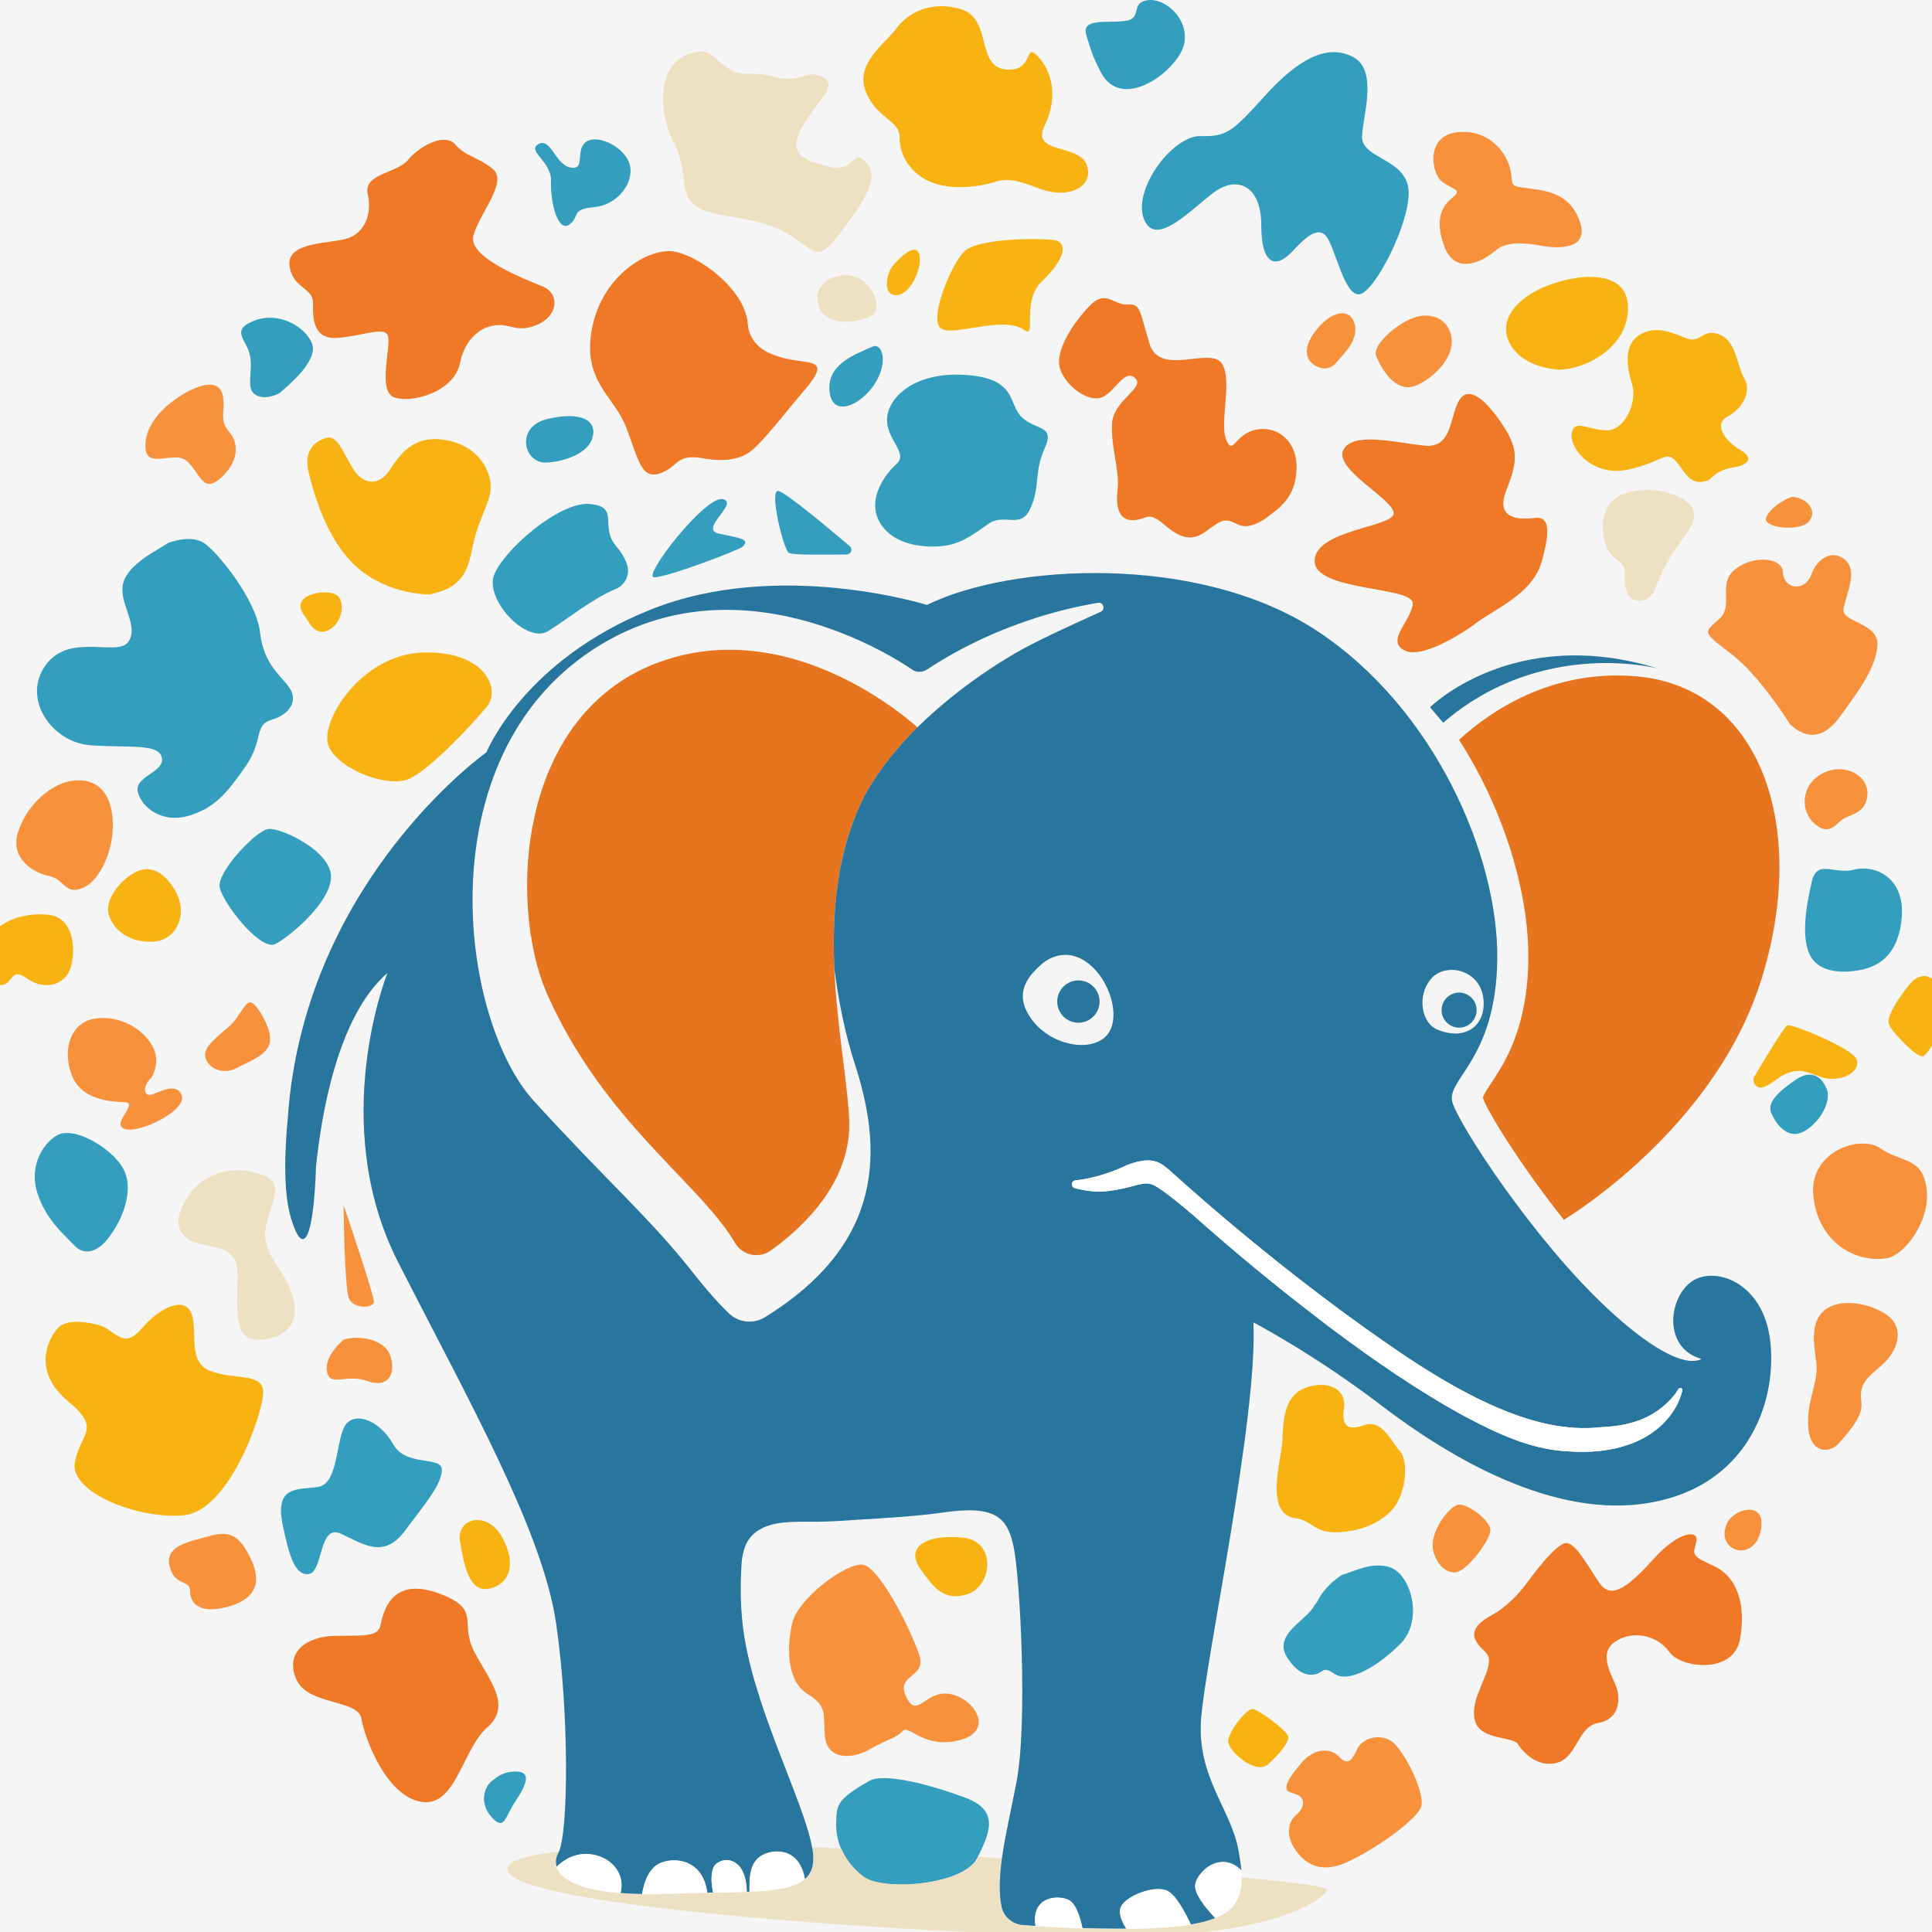 <svg width="2000" height="2000" viewBox="0 0 2000 2000" fill="none" xmlns="http://www.w3.org/2000/svg">
<rect x="0" y="0" width="2000" height="2000" fill="#333333" stroke="none"/>
<g clip-path="url(#clip0_654_1594)">
<rect width="2000" height="2000" fill="#F5F5F5"/>
<path d="M1390.43 466.268C1381.49 486.618 1443.7 517.338 1442.8 531.597C1441.89 545.726 1361.13 548.577 1360.88 580.594C1360.62 612.61 1464.05 606.777 1462.5 624.924C1460.94 643.071 1433.59 663.681 1454.46 673.532C1475.46 683.383 1525.88 646.701 1525.88 646.701C1544.03 631.665 1585.9 616.24 1595.75 582.02C1605.6 547.8 1603.14 534.319 1589.01 536.134C1574.88 537.948 1546.75 538.856 1559.46 507.228C1572.03 475.471 1571.77 463.157 1552.97 436.066C1534.18 408.975 1517.85 399.124 1509.29 416.623C1500.61 434.122 1502.55 464.064 1474.81 461.342C1447.07 458.62 1399.37 446.047 1390.43 466.268Z" fill="#EF7926"/>
<path d="M1299.95 444.881C1277.79 449.547 1276.36 472.62 1269.23 454.862C1262.1 437.103 1276.88 390.699 1263.92 375.144C1250.95 359.719 1200.4 389.662 1190.03 355.96C1179.66 322.259 1181.22 314.093 1166.96 315.13C1152.7 316.037 1145.05 299.445 1128.59 316.037C1112.13 332.629 1091.65 362.96 1097.22 381.237C1102.8 399.513 1126.39 416.753 1140.39 411.438C1154.39 406.124 1163.72 381.237 1175 391.347C1186.27 401.458 1152.31 414.031 1151.15 438.659C1149.98 463.417 1159.05 486.878 1156.98 505.673C1154.91 524.339 1157.63 538.208 1172.27 538.467C1186.79 538.727 1187.57 528.098 1204.16 542.226C1220.75 556.355 1232.55 562.058 1249.4 549.355C1266.25 536.653 1268.58 536.653 1281.93 543.134C1295.29 549.615 1313.56 534.06 1313.56 534.06C1328.99 522.783 1341.95 510.988 1342.21 483.637C1342.47 456.417 1322.12 440.214 1299.95 444.881Z" fill="#EF7926"/>
<path d="M1774.5 1621.33C1750.26 1610.18 1752.59 1609.66 1755.96 1596.44C1759.33 1583.22 1738.46 1584.38 1712.54 1613.03C1686.62 1641.68 1668.47 1656.71 1656.15 1639.21C1643.84 1621.71 1631.53 1597.35 1621.29 1597.35C1611.05 1597.35 1585.38 1632.08 1580.97 1638.18C1573.2 1648.93 1559.2 1664.1 1544.42 1671.88C1529.64 1679.78 1521.35 1689.25 1529 1700.52C1536.64 1711.8 1544.42 1710.63 1540.27 1726.58C1536.12 1742.52 1521.09 1764.17 1527.31 1782.7C1533.53 1801.24 1566.59 1797.74 1571.25 1805.39C1575.92 1813.04 1591.99 1831.05 1612.6 1824.57C1633.21 1818.09 1633.21 1787.11 1654.86 1783.48C1676.63 1779.72 1677.54 1758.59 1673.39 1746.8C1669.25 1735 1653.56 1711.93 1671.97 1699.49C1690.37 1687.04 1715.65 1692.75 1728.09 1710.12C1740.54 1727.49 1794.33 1732.8 1801.07 1697.67C1807.94 1662.41 1798.74 1632.47 1774.5 1621.33Z" fill="#EF7926"/>
<path d="M1994.46 1230.9C1990.32 1197.2 1967.63 1203.68 1946.89 1188.91C1926.15 1174.13 1872.49 1191.63 1877.16 1237.9C1881.82 1284.05 1918.25 1307.64 1952.99 1302.58C1970.61 1299.99 1998.61 1264.73 1994.46 1230.9Z" fill="#F7913C"/>
<path d="M1904.12 742.621C1925.64 713.327 1942.36 690.254 1943.53 667.441C1944.69 644.627 1906.58 644.368 1908.4 630.758C1910.21 617.148 1923.43 592.908 1911.12 580.594C1898.81 568.28 1881.83 576.317 1875.09 594.723C1868.34 613.259 1846.44 609.63 1845.79 593.038C1845.14 576.447 1814.94 574.373 1796.15 589.409C1777.35 604.445 1795.24 626.351 1780.07 640.479C1765.04 654.608 1760.11 652.794 1790.83 675.866C1821.68 698.939 1853.05 749.75 1853.05 749.75C1862.9 758.953 1882.6 771.916 1904.12 742.621Z" fill="#F7913C"/>
<path d="M1492.96 188.23C1504.63 196.915 1514.74 195.878 1502.94 205.211C1491.15 214.414 1485.57 230.098 1495.42 255.763C1505.28 281.298 1529 275.725 1549.35 258.485C1558.03 251.097 1575.27 250.449 1594.58 254.208C1614.03 257.967 1644.75 257.967 1635.8 230.487C1626.86 203.007 1606.25 197.822 1583.44 195.1C1560.62 192.378 1567.36 192.897 1563.48 175.398C1559.59 157.899 1541.57 133.53 1508.65 136.9C1475.72 140.141 1481.3 179.546 1492.96 188.23Z" fill="#F7913C"/>
<path d="M562.408 296.854C545.817 289.725 483.858 267.041 490.08 243.839C496.301 220.766 526.374 188.101 510.041 174.88C493.709 161.659 482.691 162.566 471.284 149.604C459.878 136.642 433.694 151.807 422.288 165.677C410.881 179.546 375.753 179.546 380.679 201.064C385.605 222.581 376.661 241.117 360.069 246.69C343.478 252.264 297.592 249.801 299.666 274.04C301.74 298.28 324.294 297.502 324.035 313.445C323.775 329.389 323.775 352.202 350.477 349.739C377.309 347.277 397.919 337.685 401.548 347.536C405.307 357.387 390.79 403.921 407.381 411.05C423.973 418.179 470.247 406.643 476.34 375.404C482.561 344.166 505.634 338.333 505.634 338.333C527.151 331.592 532.077 345.98 555.279 336.518C578.481 327.056 579.129 303.983 562.408 296.854Z" fill="#EF7926"/>
<path d="M461.433 1652.31C426.306 1637.01 401.419 1643.49 394.03 1681.86C391.567 1694.69 377.827 1693.01 347.366 1693.4C316.905 1693.91 294.74 1710.51 306.665 1738.25C318.72 1765.98 370.698 1758.6 374.198 1779.34C377.698 1800.07 399.993 1859.31 436.027 1865.27C472.062 1871.24 478.543 1810.7 504.468 1788.15C530.392 1765.6 506.282 1739.15 491.117 1710.12C475.821 1680.95 496.561 1667.6 461.433 1652.31Z" fill="#EF7926"/>
<path d="M983.031 1753.54C957.625 1749.39 949.718 1780.37 938.182 1756.78C926.645 1733.19 958.532 1736.95 952.051 1714.78C945.57 1692.62 910.443 1620.55 892.425 1619.64C874.408 1618.73 825.411 1655.16 819.837 1681.08C814.264 1707 814.782 1740.71 836.04 1753.67C857.298 1766.63 851.724 1774.93 854.057 1798C856.391 1821.07 880.889 1821.98 900.203 1810.96C919.516 1799.94 927.423 1799.42 934.423 1792.04C941.293 1784.65 955.68 1810.96 993.141 1801.5C1030.6 1791.78 1008.44 1757.69 983.031 1753.54Z" fill="#F7913C"/>
<path d="M1510.46 1557.55C1500.35 1558.07 1478.57 1587.36 1483.89 1606.29C1489.2 1625.21 1502.81 1629.88 1509.55 1627.03C1522 1621.84 1542.35 1594.1 1542.87 1584.38C1543.38 1574.66 1520.57 1557.16 1510.46 1557.55Z" fill="#F7913C"/>
<path d="M1787.46 1577.64C1785.9 1581.53 1785.26 1584.9 1785.26 1587.88C1785.26 1600.2 1797.57 1608.36 1808.98 1603.7C1816.37 1600.59 1822.59 1592.42 1823.49 1578.68C1825.05 1553.66 1793.94 1562.22 1787.46 1577.64Z" fill="#F7913C"/>
<path d="M1872.49 540.023C1881.57 529.394 1871.97 516.043 1856.03 514.358C1852.01 513.969 1832.18 524.987 1828.29 535.875C1824.4 546.763 1863.42 550.652 1872.49 540.023Z" fill="#F7913C"/>
<path d="M218.651 1589.7C198.43 1595.4 170.173 1599.16 175.487 1621.06C180.802 1642.97 196.745 1634.68 196.745 1646.73C196.745 1658.78 205.559 1672.14 237.187 1662.93C268.815 1653.73 269.592 1633.64 259.093 1612.51C248.594 1591.38 239.131 1583.99 218.651 1589.7Z" fill="#F7913C"/>
<path d="M837.208 375.143C823.079 372.421 776.804 371.125 774.082 335.09C771.36 299.055 722.363 263.928 697.087 260.298C671.811 256.669 623.721 284.278 612.963 339.497C602.204 394.586 635.387 409.363 648.09 442.028C660.664 474.692 663.515 496.598 682.958 490.117C702.402 483.636 699.291 469.118 727.937 474.433C756.583 479.618 772.008 472.618 781.211 463.674C798.062 447.342 812.58 427.38 830.468 406.641C848.355 385.902 851.337 377.865 837.208 375.143Z" fill="#EF7926"/>
<path d="M1438.65 1801.37C1424.78 1794.24 1409.36 1800.85 1404.69 1811.09C1400.02 1821.2 1395.88 1828.85 1386.02 1818.48C1376.17 1808.11 1359.19 1810.57 1347.01 1825.22C1334.82 1839.74 1331.58 1845.83 1331.71 1851.14C1331.97 1856.46 1340.79 1855.29 1346.49 1860.34C1350.51 1863.84 1349.99 1872.14 1341.43 1879.27C1332.88 1886.4 1331.71 1900.79 1340.01 1913.49C1348.3 1926.19 1363.99 1941.49 1394.32 1927.75C1424.52 1914.01 1466.65 1883.68 1471.19 1870.33C1475.85 1856.72 1452.52 1808.5 1438.65 1801.37Z" fill="#F7913C"/>
<path d="M1894.14 1352.88C1872.36 1364.03 1877.55 1390.73 1880.27 1410.69C1882.99 1430.52 1869.64 1450.48 1871.97 1478.09C1874.31 1505.83 1894.92 1503.63 1902.43 1495.2C1912.93 1483.54 1928.75 1466.56 1926.93 1452.3C1925.12 1438.04 1926.93 1430.52 1944.04 1416.78C1961.15 1402.91 1969.45 1384.9 1961.54 1370.12C1953.76 1355.21 1915.91 1341.86 1894.14 1352.88Z" fill="#F7913C"/>
<path d="M1878.2 852.54C1892.71 865.502 1899.58 853.965 1906.84 848.651C1915.01 842.559 1932.25 842.429 1933.16 822.079C1934.06 801.728 1907.75 788.766 1885.84 801.08C1863.94 813.264 1863.68 839.577 1878.2 852.54Z" fill="#F7913C"/>
<path d="M1465.87 399.125C1482.07 392.643 1504.63 371.774 1502.81 351.424C1501 331.073 1482.85 322.518 1464.31 328.61C1445.78 334.832 1420.63 357.257 1424.52 368.015C1428.41 378.774 1443.71 408.068 1465.87 399.125Z" fill="#F7913C"/>
<path d="M1360.88 378.123C1373.45 386.03 1381.62 377.216 1381.62 377.216C1391.08 366.068 1405.86 352.977 1402.62 336.774C1399.37 320.571 1383.04 319.664 1366.84 336.774C1350.64 353.884 1348.17 370.216 1360.88 378.123Z" fill="#F7913C"/>
<path d="M193.249 477.156C207.119 489.21 209.193 510.209 226.692 496.34C234.339 490.247 246.135 476.896 243.802 460.953C241.469 445.009 229.284 446.824 231.099 426.344C232.914 405.734 228.506 396.142 212.433 398.605C196.231 401.197 153.974 425.177 150.734 457.453C147.493 489.729 179.38 465.101 193.249 477.156Z" fill="#F7913C"/>
<path d="M260.65 1038.03C254.169 1034.66 248.466 1052.55 237.837 1062.01C225.523 1073.03 210.098 1083.53 212.56 1094.41C215.023 1105.17 229.8 1113.47 245.225 1105.56C260.65 1097.52 277.242 1091.69 279.445 1078.47C281.519 1065.12 267.131 1041.4 260.65 1038.03Z" fill="#F7913C"/>
<path d="M187.933 1133.43C181.193 1118.39 161.491 1133.69 154.621 1133.43C147.751 1133.17 149.047 1122.28 156.824 1115.54C156.824 1115.54 167.324 1099.21 157.472 1082.23C147.621 1065.25 125.067 1051.38 99.921 1054.23C74.644 1056.95 63.627 1084.43 73.996 1112.17C84.366 1139.91 115.605 1140.17 129.733 1141.08C143.862 1141.98 113.401 1164.54 129.733 1168.82C146.066 1173.22 194.674 1148.6 187.933 1133.43Z" fill="#F7913C"/>
<path d="M86.309 918.906C105.234 910.092 114.826 880.538 116.382 863.688C119.363 829.986 107.178 806.913 79.828 807.821C52.608 808.728 26.424 835.3 18.388 862.391C10.351 889.482 35.757 904 51.182 906.981C66.607 909.833 67.385 927.591 86.309 918.906Z" fill="#F7913C"/>
<path d="M338.553 1419.89C341.793 1436.48 358.385 1421.71 380.161 1429.61C401.938 1437.52 410.233 1422.23 404.141 1403.69C398.049 1385.15 369.014 1382.17 355.663 1386.84C355.663 1386.97 335.312 1403.3 338.553 1419.89Z" fill="#F7913C"/>
<path d="M387.03 1347.82C387.549 1341.34 357.477 1252.68 355.662 1247.62C355.662 1247.62 356.569 1333.05 361.236 1344.19C365.902 1355.34 386.642 1354.3 387.03 1347.82Z" fill="#F7913C"/>
<path d="M1436.57 1621.71C1418.04 1617.57 1404.04 1625.99 1389.26 1630.27C1385.5 1632.86 1381.87 1635.45 1378.5 1638.56C1372.28 1644.4 1367.74 1649.71 1363.99 1657.23C1363.08 1659.04 1361.91 1660.6 1360.61 1661.77C1354 1677.06 1315.25 1692.23 1333.65 1717.63C1336.12 1721 1344.8 1734.22 1358.02 1733.71C1371.24 1733.06 1367.23 1723.21 1381.48 1732.8C1395.74 1742.39 1425.17 1726.32 1449.92 1701.43C1474.55 1676.15 1460.03 1626.9 1436.57 1621.71Z" fill="#339EBD"/>
<path d="M607.125 146.622C594.811 154.659 606.865 176.176 590.792 173.454C574.719 170.732 570.442 142.085 557.48 149.085C544.518 156.214 571.349 166.843 570.442 187.842C569.534 208.84 577.571 243.32 590.792 231.394C600.125 222.969 591.44 216.618 615.161 214.414C638.882 212.21 656.381 189.786 652.103 171.25C647.826 152.714 619.439 138.586 607.125 146.622Z" fill="#339EBD"/>
<path d="M254.167 793.433C273.221 766.083 262.463 750.658 281.258 745.084C300.053 739.511 308.349 725.641 300.053 712.679C291.757 699.717 272.962 688.699 269.203 654.738C265.444 620.907 225.132 571.262 211.003 562.059C196.874 552.856 174.061 562.059 174.061 562.059C163.95 569.188 132.841 583.317 127.527 603.668C122.212 624.018 143.859 646.183 133.36 663.682C122.86 681.181 72.697 653.831 47.421 688.31C22.145 722.79 53.254 768.676 93.955 771.527C134.656 774.379 164.469 769.324 167.58 784.489C170.691 799.525 138.674 803.544 142.692 819.876C146.711 836.208 168.228 852.541 195.319 844.504C222.41 836.467 235.112 820.783 254.167 793.433Z" fill="#339EBD"/>
<path d="M1858.88 1117.75C1842.81 1128.89 1828.55 1140.82 1833.6 1152.22C1838.53 1163.63 1849.68 1178.41 1864.45 1172.58C1880.92 1166.09 1896.21 1142.11 1891.29 1128.24C1886.36 1114.38 1874.95 1106.73 1858.88 1117.75Z" fill="#339EBD"/>
<path d="M906.036 396.531C920.294 373.458 912.517 354.792 903.573 358.681C882.704 367.884 856.002 377.606 858.724 405.345C861.575 433.084 891.777 419.603 906.036 396.531Z" fill="#339EBD"/>
<path d="M879.72 565.429C859.11 547.93 813.613 509.821 805.836 508.266C795.726 506.062 811.021 568.928 816.595 572.299C820.872 574.891 856.259 574.113 876.609 573.984C881.017 573.854 883.09 568.28 879.72 565.429Z" fill="#339EBD"/>
<path d="M744.398 552.467C722.621 547.801 765.915 520.58 748.157 516.692C730.399 512.803 664.94 596.798 676.995 597.575C689.05 598.353 764.878 569.447 768.767 565.948C777.062 558.041 766.174 557.133 744.398 552.467Z" fill="#339EBD"/>
<path d="M638.366 566.076C619.83 544.818 642.514 524.986 610.886 521.745C579.259 518.505 520.54 570.223 511.337 595.629C502.134 621.035 545.039 666.791 567.204 653.44C585.999 642.034 613.349 619.48 637.329 609.758C647.18 605.74 652.495 594.722 649.125 584.482C647.31 578.908 644.069 572.686 638.366 566.076Z" fill="#339EBD"/>
<path d="M342.57 910.22C345.681 881.833 290.851 856.687 277.889 858.113C264.926 859.668 225.262 902.054 227.336 917.868C229.54 933.552 268.297 983.197 283.981 977.623C293.443 974.253 339.459 938.478 342.57 910.22Z" fill="#339EBD"/>
<path d="M564.87 478.84C579.647 478.581 608.293 471.193 613.349 453.046C618.404 434.899 601.294 425.696 567.203 433.603C533.113 441.38 541.798 479.229 564.87 478.84Z" fill="#339EBD"/>
<path d="M998.715 1860.74C963.588 1847.77 915.498 1834.68 899.814 1843.63C866.242 1862.81 866.113 1868.12 865.594 1887.05C865.335 1895.73 866.89 1904.81 870.649 1913.75C875.056 1924.12 882.315 1934.1 893.333 1942.53C913.684 1958.21 997.289 1951.73 1011.55 1923.6C1011.81 1923.21 1011.94 1922.69 1012.2 1922.31C1026.19 1894.7 1033.32 1873.44 998.715 1860.74Z" fill="#339EBD"/>
<path d="M264.667 408.846C275.555 415.068 289.554 406.772 289.554 406.772C301.09 396.791 329.477 372.811 322.996 355.701C316.515 338.591 289.036 322 263.371 331.851C237.706 341.832 255.334 351.294 258.704 367.756C262.334 384.347 253.779 402.494 264.667 408.846Z" fill="#339EBD"/>
<path d="M58.569 1175.56C41.978 1185.67 30.441 1209.78 38.737 1235.18C47.033 1260.59 62.328 1274.46 77.494 1289.75C92.789 1305.05 109.381 1285.09 109.381 1285.09C129.213 1261.5 139.842 1227.8 125.972 1207.06C112.103 1186.19 75.161 1165.32 58.569 1175.56Z" fill="#339EBD"/>
<path d="M1919.28 900.24C1898.93 905.814 1881.05 888.834 1875.6 912.554C1870.03 936.275 1861.73 978.791 1878.71 995.771C1895.69 1012.75 1930.17 1003.16 1930.17 1003.16C1940.67 1000.05 1965.04 992.401 1968.67 949.885C1972.3 907.37 1939.63 894.796 1919.28 900.24Z" fill="#339EBD"/>
<path d="M1371.63 243.191C1382.26 252.913 1391.98 312.928 1410 303.724C1428.02 294.521 1464.96 218.693 1457.18 190.954C1449.28 163.215 1408.7 163.215 1410 140.531C1411.3 117.847 1426.59 72.091 1400.28 58.74C1373.97 45.389 1344.41 60.555 1309.67 98.923C1274.94 137.291 1269.88 141.438 1242.27 140.92C1214.53 140.401 1172.53 194.972 1184.07 226.34C1195.61 257.709 1233.07 216.619 1256.66 199.12C1280.25 181.621 1305.66 191.732 1305.66 232.822C1305.66 273.911 1320.17 277.93 1336.12 261.986C1345.06 253.042 1361 233.47 1371.63 243.191Z" fill="#339EBD"/>
<path d="M1058.34 432.439C1043.04 418.828 1054.06 392.386 1001.17 388.238C948.417 384.09 920.159 410.014 918.345 432.439C916.53 454.863 941.028 468.733 928.066 480.269C915.104 491.805 894.365 520.97 914.197 545.857C934.029 570.745 975.119 565.3 975.119 565.3C993.136 563.486 1005.19 555.19 1022.69 542.617C1040.19 530.173 1056.91 549.098 1067.02 525.507C1077.13 501.916 1070.26 488.954 1081.28 464.585C1092.56 439.957 1073.63 446.049 1058.34 432.439Z" fill="#339EBD"/>
<path d="M1225.94 44.999C1230.86 18.556 1205.33 -2.702 1187.44 0.28C1169.55 3.391 1183.42 19.723 1163.98 21.797C1144.54 24 1119.26 18.686 1124.57 36.314C1129.89 53.943 1131.18 58.48 1139.61 74.812C1161.9 117.587 1221.01 71.442 1225.94 44.999Z" fill="#339EBD"/>
<path d="M535.059 1833.9C520.023 1833.26 511.597 1841.94 511.597 1841.94C500.45 1848.42 495.913 1867.22 509.134 1881.35C522.356 1895.47 522.356 1881.6 533.763 1864.36C545.169 1847.13 550.095 1834.55 535.059 1833.9Z" fill="#339EBD"/>
<path d="M407.121 1495.2C393.899 1471.35 368.364 1460.59 357.865 1474.85C347.495 1489.11 350.735 1536.03 329.218 1539.27C307.701 1542.52 283.721 1537.2 292.924 1579.98C298.887 1607.71 304.72 1631.69 319.756 1629.36C334.792 1627.03 329.737 1576.86 353.069 1587.75C376.4 1598.64 397.399 1614.07 419.305 1584.51C441.211 1554.96 456.766 1537.33 457.414 1521.91C458.191 1506.61 420.342 1519.05 407.121 1495.2Z" fill="#339EBD"/>
<path d="M951.921 264.836C949.328 250.059 933.385 264.576 924.7 274.557C917.96 282.205 912.905 305.018 927.293 305.537C941.421 306.055 954.384 279.613 951.921 264.836Z" fill="#F8B212"/>
<path d="M1297.36 1769.22C1290.88 1767.67 1270.92 1793.2 1271.44 1803.05C1271.95 1812.9 1299.43 1837.27 1312.14 1826.77C1320.95 1819.52 1334.04 1804.61 1333.65 1798.26C1333.27 1791.91 1303.84 1770.78 1297.36 1769.22Z" fill="#F8B212"/>
<path d="M1850.32 1061.36C1846.95 1062.79 1825.83 1098.04 1816.36 1113.99C1812.48 1120.47 1819.09 1128.24 1826.09 1125.26C1829.59 1123.84 1833.86 1121.37 1839.18 1117.36C1864.71 1098.56 1876.77 1115.8 1894.27 1116.71C1911.77 1117.62 1925.63 1108.02 1922.01 1096.75C1918.38 1085.47 1854.6 1059.55 1850.32 1061.36Z" fill="#F8B212"/>
<path d="M159.026 974.772C182.877 973.216 195.709 945.866 180.932 921.238C166.156 896.61 151.119 898.295 142.564 901.795C128.436 907.498 107.956 929.015 112.492 946.384C117.288 963.624 135.306 976.327 159.026 974.772Z" fill="#F8B212"/>
<path d="M350.994 618.314C344.124 607.685 298.368 613.647 314.441 636.331C320.533 644.886 326.107 658.107 338.81 652.922C351.513 647.738 357.994 628.943 350.994 618.314Z" fill="#F8B212"/>
<path d="M69.975 1008.47C78.79 995.252 80.864 950.663 50.662 947.033C20.46 943.274 -25.167 958.181 -16.093 1005.23C-14.538 1013.4 -5.464 1021.82 3.739 1019.36C12.942 1016.77 12.294 1001.6 27.589 1012.62C42.885 1023.77 61.161 1021.7 69.975 1008.47Z" fill="#F8B212"/>
<path d="M371.345 588.759C404.399 616.498 445.1 615.331 445.1 615.331C471.413 609.369 482.69 599.647 488.523 569.575C494.356 539.503 502.781 529.652 507.188 511.764C511.595 494.006 499.281 463.026 463.247 455.897C427.212 448.768 413.602 471.581 402.973 487.265C392.344 502.95 377.308 501.524 367.456 488.173C357.476 474.822 350.606 449.546 337.903 453.305C325.2 457.064 314.312 466.915 319.367 488.173C324.422 509.56 338.292 561.02 371.345 588.759Z" fill="#F8B212"/>
<path d="M1411.95 1475.37C1393.15 1482.11 1388.87 1474.07 1391.34 1457.22C1393.8 1440.24 1378.11 1429.22 1355.56 1435.32C1333.14 1441.54 1328.47 1459.69 1327.56 1490.41C1327.17 1503.89 1318.75 1533.05 1322.64 1552.62C1324.19 1560.4 1327.69 1566.62 1334.43 1569.86C1337.8 1571.55 1341.69 1571.55 1345.32 1572.46C1353.49 1574.53 1359.58 1580.75 1367.23 1583.73C1375.78 1586.97 1385.63 1586.59 1394.45 1585.42C1411.56 1583.21 1429.96 1575.7 1441.5 1562.48C1456.28 1545.5 1458.09 1511.66 1449.15 1502.07C1440.2 1492.48 1430.74 1468.63 1411.95 1475.37Z" fill="#F8B212"/>
<path d="M1977.74 1017.94C1968.41 1028.56 1953.24 1050.99 1955.06 1059.03C1956.87 1067.06 1981.37 1091.82 1989.02 1093.5C1996.67 1095.19 2014.69 1054.1 2017.15 1043.73C2019.87 1033.49 1998.74 994.215 1977.74 1017.94Z" fill="#F8B212"/>
<path d="M1801.33 465.621C1786.55 457.066 1772.94 439.567 1788.62 431.012C1804.31 422.457 1813.51 404.958 1805.73 391.736C1797.83 378.515 1797.7 352.98 1779.81 346.239C1762.05 339.499 1760.89 355.702 1746.37 350.387C1731.85 345.073 1715.13 336.129 1697.63 346.499C1680.13 356.868 1684.02 379.811 1689.59 397.958C1695.17 416.235 1681.95 446.177 1662.76 445.529C1643.58 444.881 1628.8 433.086 1626.99 449.288C1625.17 465.491 1649.8 494.137 1685.83 485.971C1721.87 477.935 1723.68 466.528 1733.92 476.509C1744.03 486.49 1748.18 504.637 1768.53 497.248C1770.48 496.47 1777.09 486.36 1793.55 484.027C1810.01 481.694 1816.1 474.176 1801.33 465.621Z" fill="#F8B212"/>
<path d="M1685.32 318.499C1685.32 275.595 1627.12 283.89 1596.14 298.149C1565.16 312.407 1549.99 335.609 1564.77 358.682C1579.55 381.755 1613.77 382.662 1613.77 382.662C1639.17 382.662 1685.32 361.404 1685.32 318.499Z" fill="#F8B212"/>
<path d="M1081.41 130.03C1096.19 99.958 1088.41 72.737 1074.02 57.961C1059.64 43.184 1071.17 75.071 1040.71 71.83C1010.25 68.59 1027.36 19.204 994.567 9.482C961.772 -0.239 938.181 15.056 928.071 29.314C917.96 43.573 884.648 65.349 896.184 94.514C907.72 123.679 931.7 123.679 931.311 142.992C930.793 162.435 949.329 205.859 1021.92 190.563C1035.27 187.712 1039.42 180.842 1073.25 194.322C1106.95 207.673 1132.87 192.896 1124.97 170.731C1117.06 148.436 1066.64 159.973 1081.41 130.03Z" fill="#F8B212"/>
<path d="M437.971 675.478C373.29 677.293 328.959 749.362 340.625 773.472C352.291 797.452 402.195 815.987 423.842 806.136C445.359 796.285 487.486 751.436 503.948 731.604C518.725 713.587 502.652 673.663 437.971 675.478Z" fill="#F8B212"/>
<path d="M218.392 1419.5C192.987 1410.3 205.43 1377.89 198.042 1359.49C190.654 1340.95 164.34 1354.82 148.138 1373.75C133.231 1391.11 127.009 1387.1 112.492 1376.6C109.64 1374.52 106.27 1372.97 102.9 1371.93C92.141 1368.95 68.939 1364.28 59.477 1375.3C47.033 1389.95 35.497 1421.71 70.624 1450.74C105.751 1479.78 83.068 1483.15 77.494 1514C71.92 1544.85 143.082 1573.1 190.394 1568.57C237.706 1563.9 272.445 1462.28 272.445 1441.54C272.445 1420.8 243.798 1428.71 218.392 1419.5Z" fill="#F8B212"/>
<path d="M476.21 1595.79C480.357 1620.81 485.802 1648.55 506.022 1644.66C526.243 1640.77 535.835 1620.42 519.892 1591.51C503.949 1562.61 472.191 1571.81 476.21 1595.79Z" fill="#F8B212"/>
<path d="M996.899 1591.77C961.771 1588.01 934.032 1600.07 954.383 1626.38C964.234 1639.21 974.992 1658.78 1001.18 1650.36C1027.36 1642.19 1032.03 1595.53 996.899 1591.77Z" fill="#F8B212"/>
<path d="M1089.32 248.246C1070.39 246.432 1011.29 246.82 997.807 260.69C984.456 274.559 963.586 325.371 972.401 338.333C981.215 351.295 1037.99 325.371 1060.15 341.574C1074.02 351.684 1056.4 312.409 1078.69 291.151C1100.86 270.023 1108.24 250.061 1089.32 248.246Z" fill="#F8B212"/>
<path d="M276.076 1266.16C284.113 1235.31 297.075 1220.02 258.189 1212.63C219.432 1205.24 197.785 1233.63 197.785 1233.63C186.638 1250.87 176.786 1268.11 193.508 1281.72C210.099 1295.33 246.782 1282.36 246.004 1320.47C245.227 1358.71 242.764 1386.97 266.873 1386.97C290.853 1386.97 313.019 1372.84 302.649 1340.82C292.279 1308.81 268.04 1297.01 276.076 1266.16Z" fill="#EEE1C3"/>
<path d="M1752.98 528.486C1748.06 514.357 1716.95 501.395 1684.54 509.95C1652.14 518.635 1656.8 558.039 1665.75 570.872C1674.69 583.834 1683.25 580.075 1682.08 597.055C1680.91 614.036 1689.21 628.165 1706.45 619.221C1713.45 615.591 1714.49 602.24 1726.8 580.464C1739.11 558.687 1757.91 542.744 1752.98 528.486Z" fill="#EEE1C3"/>
<path d="M1285.31 1943.43C1285.57 1962.1 1279.73 1976.75 1258.22 1985.69C1251.35 1988.54 1242.92 1990.74 1232.68 1992.43C1228.41 1993.08 1223.74 1993.73 1218.68 1994.24C1202.22 1995.8 1184.07 1996.58 1165.93 1996.71C1150.5 1996.84 1134.95 1996.71 1120.43 1996.19C1102.02 1995.67 1085.17 1994.76 1071.95 1993.99C1067.03 1993.73 1062.49 1993.34 1058.73 1993.08C1047.97 1992.3 1038.9 1984.65 1036.69 1974.15C1033.71 1959.77 1034.36 1942.78 1037.08 1923.86C1028.79 1923.34 1020.62 1922.69 1012.46 1922.17C1012.2 1922.56 1012.07 1923.08 1011.81 1923.47C997.549 1951.6 913.814 1958.08 893.593 1942.4C882.575 1933.97 875.316 1923.99 870.909 1913.62C860.41 1913.1 850.17 1912.58 840.319 1912.06C840.707 1914.53 841.096 1916.73 841.356 1918.93C842.522 1931.12 839.8 1939.54 833.06 1945.38C829.69 1948.23 825.412 1950.56 820.227 1952.25C814.913 1954.06 808.561 1955.36 801.303 1956.27C793.914 1957.3 785.489 1957.82 776.026 1958.34C774.989 1958.34 774.082 1958.47 773.045 1958.47C762.675 1958.86 751.009 1959.12 738.307 1959.38C736.362 1959.38 734.288 1959.51 732.214 1959.51C718.993 1959.77 704.605 1960.02 688.921 1960.54C680.366 1960.8 672.329 1960.93 664.941 1960.8C656.775 1960.67 649.257 1960.41 642.387 1959.77C598.186 1956.27 580.168 1944.6 576.28 1932.54C574.724 1927.49 575.502 1922.43 578.095 1917.9C578.224 1917.51 578.483 1917.25 578.613 1916.73C547.633 1920.23 525.209 1925.67 525.209 1934.75C525.209 1975.45 970.847 2002.28 1139.74 2005C1308.64 2007.73 1370.99 1967.93 1373.84 1956.01C1374.36 1953.15 1339.49 1948.62 1285.31 1943.43Z" fill="#EEE1C3"/>
<path d="M846.28 311.761C849.521 336.518 883.222 338.074 904.74 325.371C904.74 325.371 914.202 311.761 896.833 293.743C879.593 275.726 843.04 287.003 846.28 311.761Z" fill="#EEE1C3"/>
<path d="M721.455 214.025C741.806 226.988 783.674 222.71 815.042 241.764C846.41 260.819 844.596 274.429 871.687 238.653C898.777 202.878 909.925 182.657 896.315 167.751C882.704 152.844 884.26 178.898 858.595 172.676C826.708 165.029 815.69 157.251 831.634 129.512C847.707 101.773 868.576 88.293 851.336 79.608C834.096 70.923 830.337 86.996 802.339 79.608C774.341 72.22 770.063 81.423 753.342 70.405C736.751 59.258 734.288 45.777 708.364 58.091C682.439 70.405 679.976 112.921 697.216 146.752C714.456 180.583 701.105 201.063 721.455 214.025Z" fill="#EEE1C3"/>
<path d="M697.084 680.662C533.891 727.066 525.077 936.794 566.815 1029.99C625.792 1161.95 724.045 1224.03 760.988 1286.77C768.635 1299.73 785.875 1303.23 798.059 1294.42C830.724 1270.96 882.184 1223.65 879.073 1158.45C877.128 1118.91 866.37 1062.79 863.648 1002.25C863.518 999.141 863.388 996.16 863.388 993.049C863.259 987.864 863.129 982.55 863.129 977.365C863.129 933.683 868.314 889.482 884.128 848.521C888.017 838.54 892.294 828.43 897.609 819.227C911.996 794.469 929.755 772.823 949.846 752.99C925.866 731.862 818.28 646.312 697.084 680.662Z" fill="#E7741E"/>
<path d="M1693.61 700.105C1605.6 692.587 1542.08 736.788 1510.46 765.823C1518.49 778.396 1526.01 791.618 1533.01 805.098C1564.64 866.928 1582.66 935.109 1582.14 992.142C1581.49 1063.82 1557.9 1099.73 1543.77 1121.12C1540.14 1126.56 1535.21 1134.08 1535.09 1136.54C1539.75 1150.67 1574.36 1206.67 1618.95 1262.79C1679.35 1224.42 1784.61 1137.06 1823.1 1014.83C1872.88 856.688 1822.97 711.123 1693.61 700.105Z" fill="#E7741E"/>
<path d="M1716.3 692.067C1567.23 645.922 1480.38 732.12 1480.38 732.12L1494 748.193C1596.14 660.051 1716.3 692.067 1716.3 692.067Z" fill="#28759E"/>
<path d="M1832.7 1389.43C1825.96 1325.4 1772.29 1309.32 1749.48 1327.86C1726.67 1346.4 1722.39 1395.65 1761.14 1406.67C1761.14 1406.67 1740.15 1425.21 1664.45 1354.95C1588.75 1284.7 1511.62 1166.48 1503.72 1141.85C1495.68 1117.23 1548.95 1098.43 1549.99 992.14C1550.9 885.851 1485.31 733.416 1363.34 653.051C1241.36 572.686 1046.8 583.315 959.566 626.219C959.566 626.219 806.224 578.13 674.01 630.886C541.926 683.512 503.558 778.784 503.558 778.784C503.558 778.784 338.032 896.091 303.164 1111.78C300.83 1125.91 299.145 1140.3 298.108 1155.2C294.738 1190.33 292.923 1233.11 301.219 1260.98C313.663 1302.58 324.551 1284.18 327.144 1207.7C332.458 1155.59 349.179 1052.03 401.028 1007.31C401.028 1007.31 338.68 1162.59 412.175 1306.73C485.671 1450.87 561.888 1585.29 575.757 1680.95C589.368 1774.92 588.331 1895.08 578.609 1916.86C578.479 1917.25 578.22 1917.64 578.091 1917.9C575.628 1922.43 574.72 1927.49 576.276 1932.54C582.368 1926.45 594.941 1916.99 612.829 1919.71C635.124 1923.21 647.438 1941.75 642.383 1959.63C649.253 1960.15 656.771 1960.54 664.937 1960.67C666.103 1953.15 669.992 1935.01 683.084 1928.91C698.898 1921.66 727.803 1925.16 732.21 1959.25C734.284 1959.25 736.358 1959.12 738.303 1959.12C736.877 1952.38 735.451 1941.62 738.303 1933.84C742.45 1922.17 772.263 1916.99 773.171 1958.34C774.208 1958.34 775.245 1958.21 776.152 1958.21C775.893 1944.73 775.763 1927.88 788.855 1920.62C797.669 1915.69 809.205 1915.04 818.149 1919.97C827.352 1925.16 831.63 1935.14 833.315 1945.12C840.055 1939.28 842.777 1930.86 841.611 1918.67C841.352 1916.47 841.092 1914.27 840.574 1911.8C831.5 1862.55 777.319 1762.22 768.634 1680.17C766.43 1660.21 766.43 1639.99 767.597 1619.9C768.245 1609.92 770.319 1599.68 776.411 1591.9C783.54 1582.95 795.077 1578.42 806.354 1576.73C819.446 1574.79 833.056 1575.44 846.277 1575.31C860.147 1575.18 874.016 1574.14 887.886 1573.23C917.699 1571.42 947.771 1569.73 977.324 1565.59C1029.95 1558.2 1042.91 1570.25 1049.39 1601.62C1055.87 1632.99 1064.17 1783.61 1052.12 1845.57C1046.67 1873.95 1040.45 1900.27 1037.21 1923.6C1034.62 1942.52 1033.84 1959.5 1036.82 1973.89C1039.02 1984.39 1048.23 1992.04 1058.86 1992.82C1062.74 1993.08 1067.15 1993.34 1072.08 1993.72C1067.15 1963.13 1094.76 1961.32 1106.17 1966.63C1114.46 1970.52 1118.74 1986.73 1120.56 1995.93C1135.07 1996.32 1150.63 1996.58 1166.05 1996.45C1161.78 1989.71 1157.37 1980.37 1160.48 1973.76C1165.66 1962.36 1195.87 1950.69 1208.83 1957.43C1218.16 1962.36 1228.01 1981.8 1232.81 1992.17C1243.05 1990.48 1251.47 1988.15 1258.34 1985.43C1252.9 1979.86 1239.29 1965.08 1237.47 1954.06C1236.83 1949.91 1239.03 1944.34 1243.18 1939.28C1251.99 1928.53 1269.49 1920.49 1285.05 1936.04C1284.53 1929.56 1283.36 1922.69 1282.06 1915.43C1274.68 1873.44 1239.16 1840.12 1243.31 1780.11C1247.46 1720.09 1302.41 1466.3 1297.49 1368.95C1297.49 1368.95 1359.71 1401.23 1429.96 1454.89C1500.22 1508.55 1608.32 1573.1 1708.13 1555.6C1807.81 1538.24 1839.44 1453.46 1832.7 1389.43ZM1481.29 1013.4C1496.07 995.899 1530.94 1003.42 1535.34 1031.93C1539.75 1060.45 1517.85 1078.6 1487.51 1065.64C1471.57 1058.77 1466.52 1030.9 1481.29 1013.4ZM1051.34 675.994C1028.27 689.474 1006.36 704.511 985.62 721.102C973.176 731.213 961.122 741.712 949.845 752.859C929.883 772.562 911.995 794.338 897.607 819.096C892.293 828.299 887.886 838.409 884.127 848.39C868.313 889.351 863.128 933.552 863.128 977.234C863.128 982.419 863.258 987.733 863.387 992.918C863.517 996.029 863.517 999.14 863.646 1002.12C867.665 1033.75 874.275 1068.36 884.515 1100.11C912.903 1186.96 918.217 1285.6 791.707 1363.64C780.041 1370.89 764.875 1369.21 754.894 1359.88C746.08 1351.58 733.895 1338.36 717.174 1317.23C672.844 1260.85 629.421 1223.9 552.685 1139.78C475.949 1055.65 440.303 785.654 614.125 672.235C772.004 569.315 943.752 692.845 945.697 694.141C947.641 695.048 949.715 695.437 951.789 695.437C954.641 695.437 957.363 694.659 959.826 692.974C999.101 667.05 1039.02 650.199 1073.76 639.181C1097.74 631.663 1119.13 626.997 1136.5 624.016C1142.2 622.979 1144.67 631.015 1139.35 633.348C1112 645.792 1073.37 663.161 1051.34 675.994ZM1068.19 1055.53C1049.13 1029.6 1062.36 1011.84 1078.95 997.584C1078.95 997.584 1099.56 978.141 1124.83 996.029C1150.11 1013.92 1161.78 1056.95 1144.28 1073.28C1126.78 1089.75 1087.37 1081.45 1068.19 1055.53ZM1741.57 1439.33C1735.22 1465.65 1713.18 1485.61 1688.3 1494.55C1667.17 1502.46 1643.97 1504.14 1621.54 1502.33C1584.08 1500.26 1549.86 1483.92 1517.59 1466.94C1467.68 1439.85 1421.02 1407.32 1375.65 1373.36C1375.13 1372.97 1374.61 1372.58 1374.22 1372.19C1370.85 1369.73 1367.61 1367.14 1364.24 1364.54C1319.65 1330.45 1276.36 1294.68 1234.49 1257.35C1234.49 1257.35 1234.36 1257.22 1234.1 1257.09C1230.73 1254.23 1203.64 1230.9 1193.66 1226.63C1185.11 1222.87 1178.63 1226.88 1161.65 1230.51C1157.5 1231.42 1152.7 1232.2 1147.13 1232.98C1143.5 1233.37 1140 1233.62 1136.5 1233.5C1136.24 1233.5 1135.85 1233.5 1135.59 1233.5C1135.07 1233.5 1134.56 1233.5 1134.17 1233.5C1133.65 1233.5 1133.13 1233.5 1132.61 1233.37C1129.89 1233.24 1127.3 1232.85 1124.7 1232.46C1124.32 1232.46 1124.06 1232.33 1123.67 1232.33C1120.94 1231.94 1118.35 1231.29 1115.89 1230.77C1115.37 1230.64 1114.85 1230.51 1114.33 1230.38C1113.69 1230.25 1113.04 1230 1112.52 1229.87C1112.52 1229.87 1112.52 1229.87 1112.39 1229.87C1108.24 1228.57 1108.76 1222.48 1113.17 1221.96H1113.3C1117.96 1221.44 1122.63 1220.66 1127.3 1219.63C1132.35 1218.59 1137.28 1217.29 1142.2 1215.74C1142.33 1215.74 1142.46 1215.74 1142.46 1215.61C1149.72 1213.4 1156.85 1210.68 1163.72 1207.44C1164.63 1207.05 1165.53 1206.66 1166.44 1206.15C1194.18 1195.52 1201.7 1204.59 1209.74 1210.68C1210.51 1211.33 1211.29 1211.98 1212.07 1212.76C1253.42 1250.09 1343.5 1328.25 1448.89 1399.8C1554.27 1471.35 1614.28 1482.37 1658.74 1477.31C1666.65 1476.92 1674.56 1476.15 1682.21 1474.46C1687.52 1473.29 1692.7 1471.87 1697.76 1469.92C1699.83 1469.15 1701.91 1468.24 1703.98 1467.2C1704.89 1466.81 1705.8 1466.3 1706.7 1465.91C1707.48 1465.52 1708.26 1465.13 1709.04 1464.61C1709.17 1464.61 1709.17 1464.48 1709.3 1464.48C1710.07 1464.09 1710.85 1463.57 1711.5 1463.18C1711.5 1463.18 1711.63 1463.18 1711.63 1463.05C1712.41 1462.67 1713.06 1462.15 1713.83 1461.63C1714.74 1460.98 1715.65 1460.46 1716.55 1459.81C1717.2 1459.43 1717.85 1458.91 1718.5 1458.39C1719.28 1457.87 1719.93 1457.35 1720.7 1456.7C1720.7 1456.7 1720.83 1456.7 1720.83 1456.57C1721.48 1456.06 1722.13 1455.54 1722.78 1454.89L1722.91 1454.76C1723.42 1454.24 1724.07 1453.72 1724.59 1453.33C1725.5 1452.43 1726.41 1451.65 1727.31 1450.74C1727.7 1450.35 1728.09 1449.83 1728.61 1449.44C1729 1449.06 1729.26 1448.67 1729.65 1448.28C1730.17 1447.76 1730.55 1447.24 1731.07 1446.72C1731.72 1445.94 1732.37 1445.3 1732.89 1444.52C1733.54 1443.74 1734.05 1442.96 1734.7 1442.19C1734.7 1442.19 1734.7 1442.19 1734.7 1442.06C1735.22 1441.28 1735.74 1440.5 1736.26 1439.72C1736.78 1439.07 1737.16 1438.3 1737.68 1437.65C1737.81 1437.52 1737.81 1437.39 1737.94 1437.39C1739.11 1435.96 1742.09 1437.13 1741.57 1439.33Z" fill="#28759E"/>
<path d="M1520.95 1060.45C1529.12 1054.62 1531.07 1043.34 1525.23 1035.17C1519.4 1027.01 1508.12 1025.06 1499.96 1030.9C1491.79 1036.73 1489.85 1048.01 1495.68 1056.17C1501.51 1064.34 1512.79 1066.28 1520.95 1060.45Z" fill="#28759E"/>
<path d="M1131.85 1052.31C1140.41 1043.76 1140.41 1029.89 1131.85 1021.33C1123.3 1012.78 1109.43 1012.78 1100.87 1021.33C1092.32 1029.89 1092.32 1043.76 1100.87 1052.31C1109.43 1060.86 1123.3 1060.86 1131.85 1052.31Z" fill="#28759E"/>
<path d="M1258.08 1985.69C1252.64 1980.12 1239.03 1965.34 1237.21 1954.32C1236.57 1950.17 1238.77 1944.6 1242.92 1939.54C1251.73 1928.79 1269.23 1920.75 1284.78 1936.3C1285.04 1938.77 1285.04 1941.1 1285.17 1943.3C1285.56 1962.1 1279.73 1976.62 1258.08 1985.69Z" fill="white"/>
<path d="M1232.68 1992.43C1228.4 1993.08 1223.73 1993.73 1218.68 1994.25C1202.22 1995.8 1184.07 1996.58 1165.92 1996.71C1161.64 1989.97 1157.24 1980.64 1160.35 1974.02C1165.53 1962.62 1195.73 1950.95 1208.7 1957.69C1218.03 1962.75 1227.88 1982.06 1232.68 1992.43Z" fill="white"/>
<path d="M1120.42 1996.19C1102.02 1995.67 1085.17 1994.77 1071.95 1993.99C1067.02 1963.4 1094.63 1961.58 1106.04 1966.9C1114.33 1970.91 1118.61 1986.99 1120.42 1996.19Z" fill="white"/>
<path d="M642.251 1959.77C598.051 1956.27 580.033 1944.6 576.145 1932.55C582.237 1926.45 594.81 1916.99 612.698 1919.71C634.993 1923.21 647.307 1941.88 642.251 1959.77Z" fill="white"/>
<path d="M731.949 1959.38C718.728 1959.64 704.34 1959.89 688.656 1960.41C680.101 1960.67 672.064 1960.8 664.676 1960.67C665.842 1953.15 669.731 1935.01 682.823 1928.91C698.637 1921.79 727.672 1925.29 731.949 1959.38Z" fill="white"/>
<path d="M772.912 1958.47C762.543 1958.86 750.877 1959.12 738.174 1959.38C736.748 1952.64 735.322 1941.88 738.174 1934.1C742.192 1922.44 772.005 1917.12 772.912 1958.47Z" fill="white"/>
<path d="M832.923 1945.38C829.553 1948.23 825.276 1950.56 820.091 1952.25C814.776 1954.06 808.425 1955.36 801.166 1956.27C793.778 1957.3 785.352 1957.82 775.89 1958.34C775.631 1944.86 775.501 1928.01 788.593 1920.75C797.407 1915.83 808.943 1915.18 817.887 1920.1C826.961 1925.29 831.238 1935.4 832.923 1945.38Z" fill="white"/>
<path d="M1741.57 1439.34C1741.57 1439.47 1741.57 1439.47 1741.57 1439.47C1735.35 1465.65 1713.18 1485.61 1688.43 1494.56C1667.3 1502.46 1644.09 1504.15 1621.67 1502.33C1584.21 1500.26 1549.99 1483.93 1517.71 1466.95C1467.81 1439.85 1421.15 1407.32 1375.78 1373.36C1375.26 1372.97 1374.74 1372.58 1374.35 1372.19C1370.98 1369.73 1367.74 1367.14 1364.37 1364.54C1319.78 1330.45 1276.49 1294.68 1234.62 1257.35C1234.62 1257.35 1234.49 1257.22 1234.23 1257.09C1230.86 1254.24 1203.77 1230.91 1193.79 1226.63C1185.23 1222.87 1178.75 1226.89 1161.77 1230.52C1157.63 1231.42 1152.83 1232.2 1147.26 1232.98C1143.63 1233.37 1140.13 1233.63 1136.63 1233.5C1136.37 1233.5 1135.98 1233.5 1135.72 1233.5C1135.2 1233.5 1134.68 1233.5 1134.29 1233.5C1133.78 1233.5 1133.26 1233.5 1132.74 1233.37C1130.02 1233.24 1127.42 1232.85 1124.83 1232.46C1124.44 1232.46 1124.18 1232.33 1123.79 1232.33C1121.07 1231.94 1118.48 1231.29 1116.02 1230.78C1115.5 1230.65 1114.98 1230.52 1114.46 1230.39C1113.81 1230.26 1113.17 1230 1112.65 1229.87C1112.65 1229.87 1112.65 1229.87 1112.52 1229.87C1108.37 1228.57 1108.89 1222.48 1113.3 1221.96H1113.42C1118.09 1221.44 1122.76 1220.67 1127.42 1219.63C1132.48 1218.59 1137.4 1217.3 1142.33 1215.74C1142.46 1215.74 1142.59 1215.74 1142.59 1215.61C1149.85 1213.41 1156.98 1210.68 1163.85 1207.44C1164.75 1207.06 1165.66 1206.67 1166.57 1206.15C1194.31 1195.52 1201.83 1204.59 1209.86 1210.68C1210.64 1211.33 1211.42 1211.98 1212.2 1212.76C1253.55 1250.09 1343.63 1328.25 1449.01 1399.8C1554.4 1471.35 1614.41 1482.37 1658.87 1477.32C1666.78 1476.93 1674.69 1476.15 1682.33 1474.46C1687.65 1473.3 1692.83 1471.87 1697.89 1469.93C1699.96 1469.15 1702.04 1468.24 1704.11 1467.21C1705.02 1466.82 1705.92 1466.3 1706.83 1465.91C1707.61 1465.52 1708.39 1465.13 1709.16 1464.61C1709.29 1464.61 1709.29 1464.48 1709.42 1464.48C1710.2 1464.09 1710.98 1463.58 1711.63 1463.19C1711.63 1463.19 1711.76 1463.19 1711.76 1463.06C1712.53 1462.67 1713.18 1462.15 1713.96 1461.63C1714.87 1460.98 1715.78 1460.46 1716.68 1459.82C1717.33 1459.43 1717.98 1458.91 1718.63 1458.39C1719.4 1457.87 1720.05 1457.35 1720.83 1456.71C1720.83 1456.71 1720.96 1456.71 1720.96 1456.58C1721.61 1456.06 1722.26 1455.54 1722.9 1454.89L1723.03 1454.76C1723.55 1454.24 1724.2 1453.72 1724.72 1453.34C1725.63 1452.43 1726.53 1451.65 1727.44 1450.74C1727.83 1450.35 1728.22 1449.84 1728.74 1449.45C1729.13 1449.06 1729.39 1448.67 1729.77 1448.28C1730.29 1447.76 1730.68 1447.24 1731.2 1446.72C1731.85 1445.95 1732.5 1445.3 1733.01 1444.52C1733.66 1443.74 1734.18 1442.97 1734.83 1442.19C1734.83 1442.19 1734.83 1442.19 1734.83 1442.06C1735.35 1441.28 1735.87 1440.5 1736.39 1439.73C1736.9 1439.08 1737.29 1438.3 1737.81 1437.65C1737.94 1437.52 1737.94 1437.39 1738.07 1437.39C1739.11 1435.97 1742.09 1437.13 1741.57 1439.34Z" fill="white"/>
</g>
<defs>
<clipPath id="clip0_654_1594">
<rect width="2000" height="2000" fill="white"/>
</clipPath>
</defs>
</svg>
